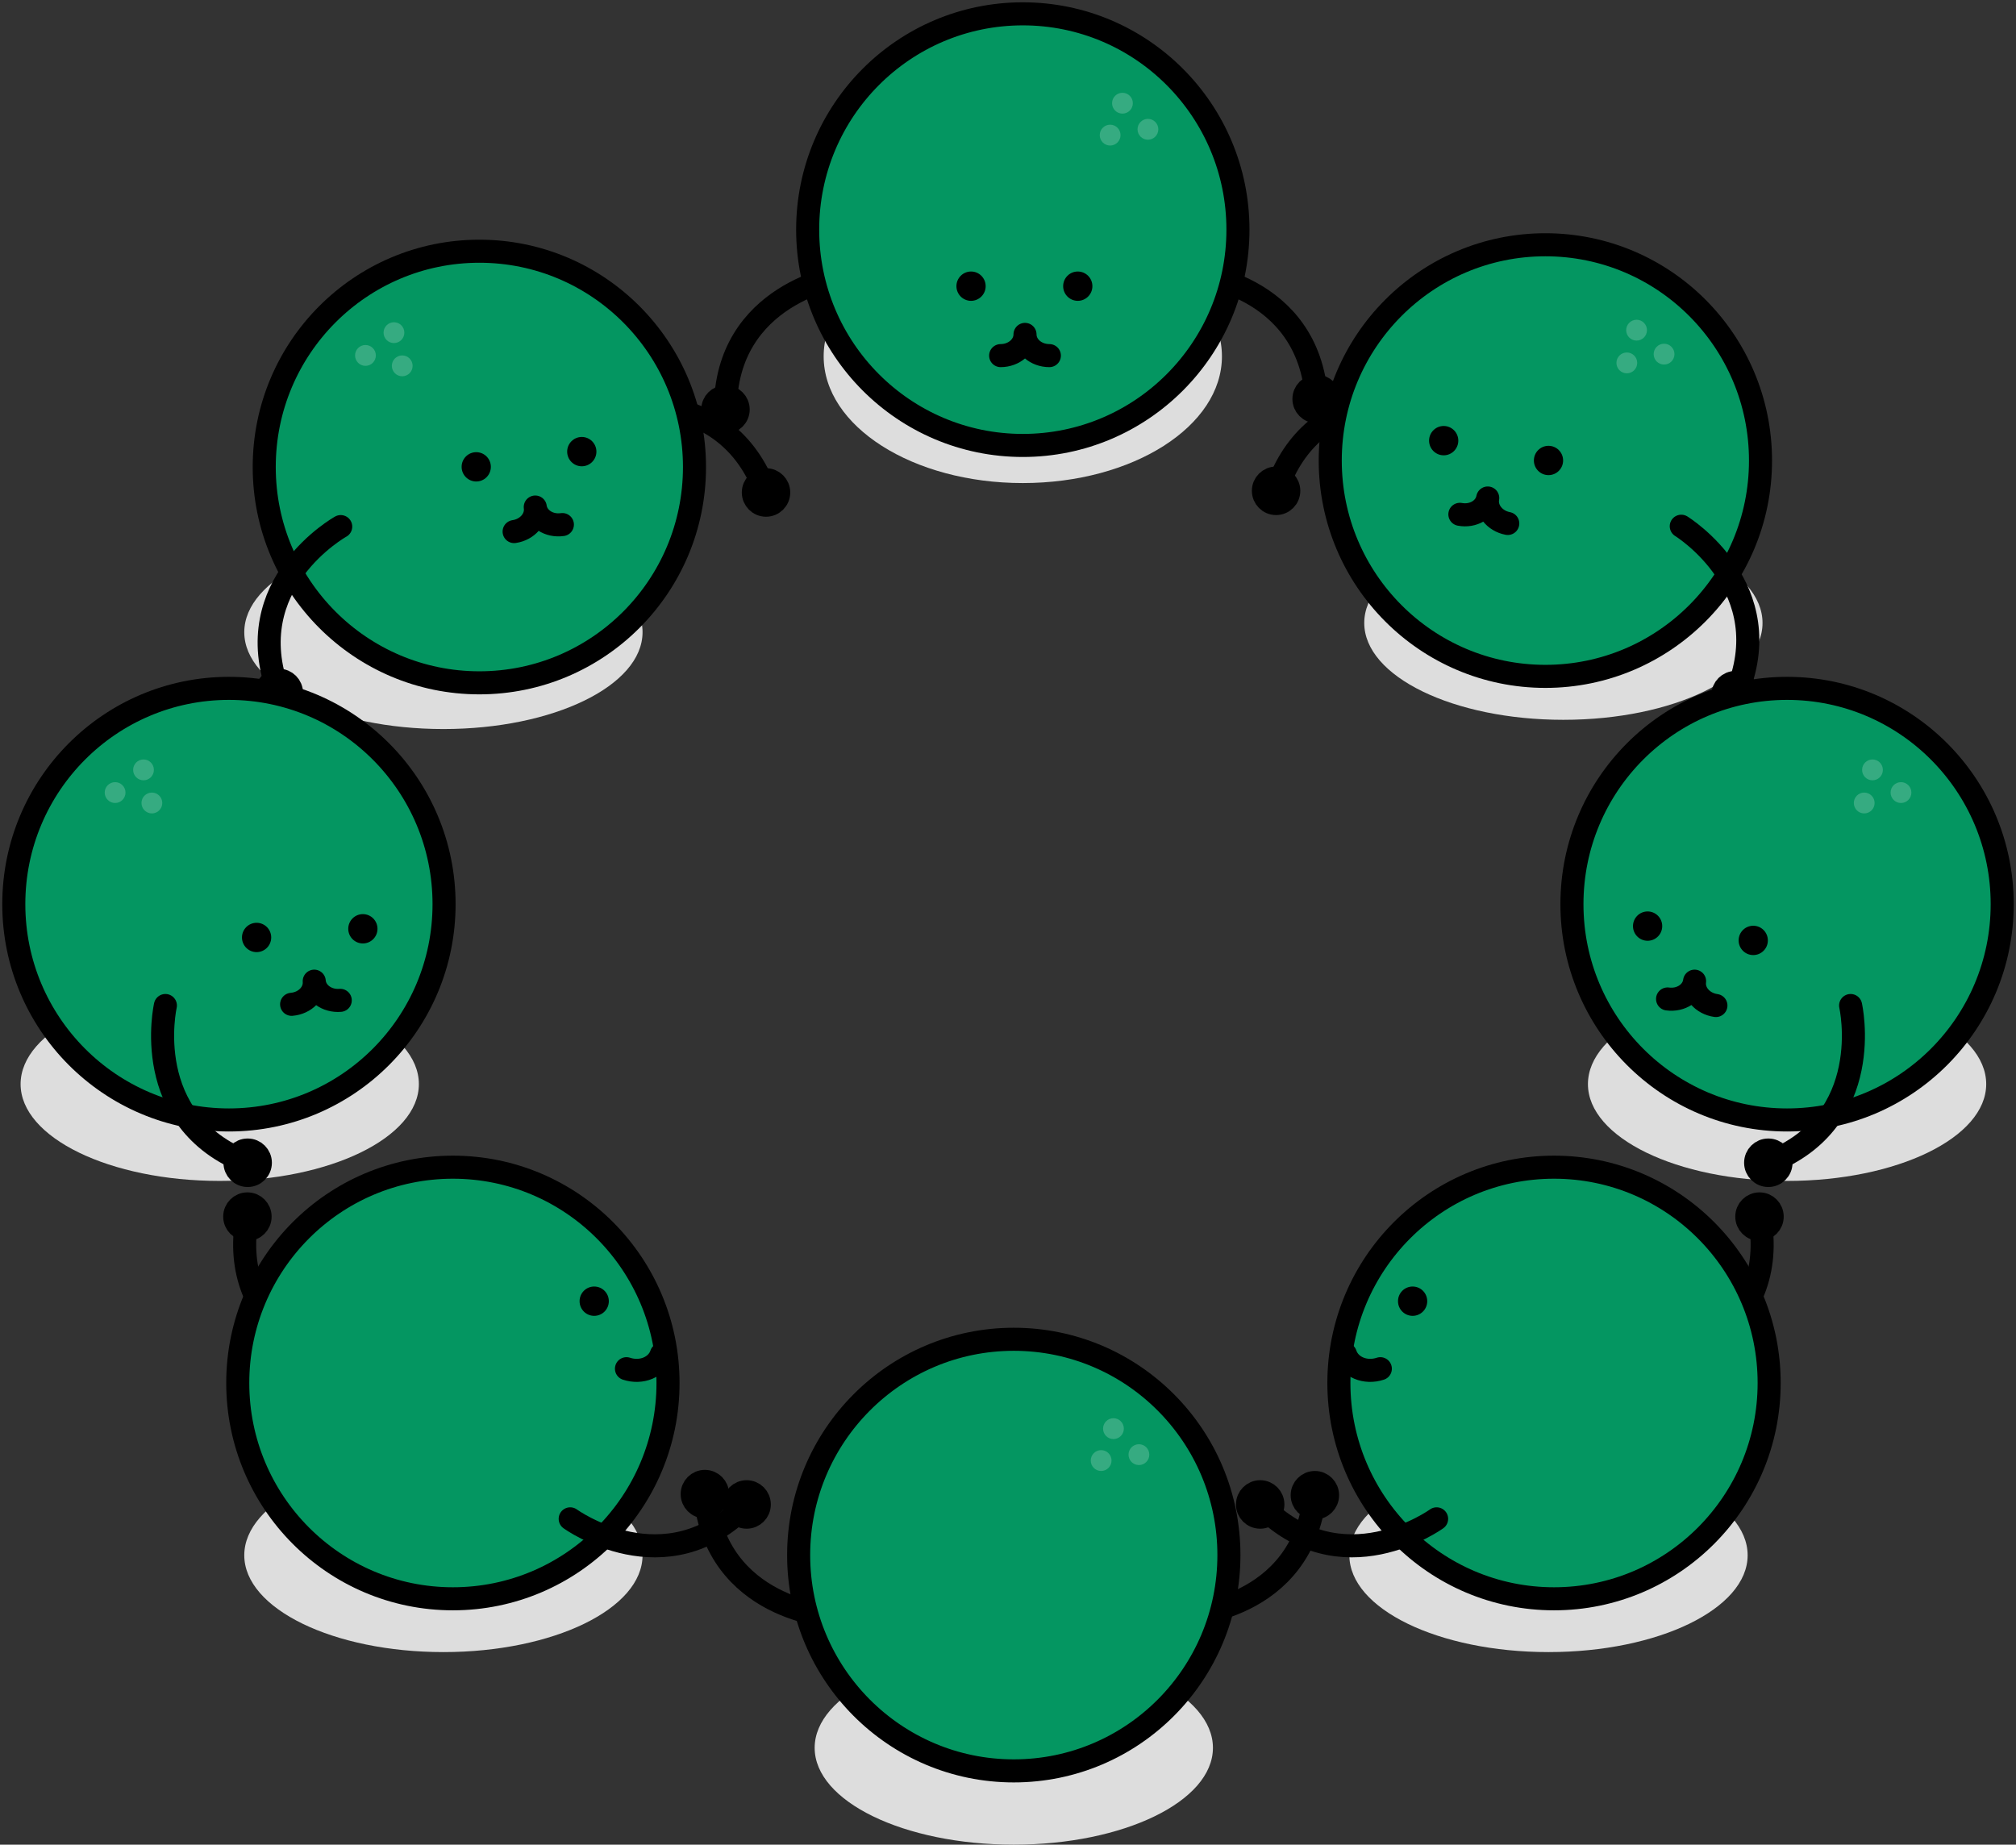 <svg width="153" height="140" viewBox="0 0 153 140" fill="none" xmlns="http://www.w3.org/2000/svg">
<rect x="0" y="0" width="153" height="140" fill="#333333" stroke="none"/>
<g id="_&#235;&#184;&#140;&#235;&#161;&#156;&#236;&#189;&#156;&#235;&#166;&#172;" clip-path="url(#clip0_1244_2767)">
<path id="Vector" d="M76.94 140C85.286 140 92.053 136.71 92.053 132.651C92.053 128.592 85.286 125.301 76.94 125.301C68.593 125.301 61.827 128.592 61.827 132.651C61.827 136.71 68.593 140 76.94 140Z" fill="#DDDDDD"/>
<path id="Vector_2" d="M16.676 89.626C25.023 89.626 31.789 86.336 31.789 82.277C31.789 78.218 25.023 74.927 16.676 74.927C8.329 74.927 1.563 78.218 1.563 82.277C1.563 86.336 8.329 89.626 16.676 89.626Z" fill="#DDDDDD"/>
<path id="Vector_3" d="M135.626 89.626C143.973 89.626 150.739 86.336 150.739 82.277C150.739 78.218 143.973 74.927 135.626 74.927C127.28 74.927 120.513 78.218 120.513 82.277C120.513 86.336 127.28 89.626 135.626 89.626Z" fill="#DDDDDD"/>
<path id="Vector_4" d="M117.52 125.385C125.867 125.385 132.633 122.095 132.633 118.036C132.633 113.977 125.867 110.687 117.52 110.687C109.174 110.687 102.407 113.977 102.407 118.036C102.407 122.095 109.174 125.385 117.52 125.385Z" fill="#DDDDDD"/>
<path id="Vector_5" d="M33.652 125.385C41.999 125.385 48.765 122.095 48.765 118.036C48.765 113.977 41.999 110.687 33.652 110.687C25.305 110.687 18.539 113.977 18.539 118.036C18.539 122.095 25.305 125.385 33.652 125.385Z" fill="#DDDDDD"/>
<path id="Vector_6" d="M33.652 55.33C41.999 55.33 48.765 52.039 48.765 47.98C48.765 43.921 41.999 40.631 33.652 40.631C25.305 40.631 18.539 43.921 18.539 47.98C18.539 52.039 25.305 55.33 33.652 55.33Z" fill="#DDDDDD"/>
<path id="Vector_7" d="M118.65 54.63C126.997 54.63 133.763 51.339 133.763 47.28C133.763 43.221 126.997 39.931 118.65 39.931C110.303 39.931 103.537 43.221 103.537 47.28C103.537 51.339 110.303 54.63 118.65 54.63Z" fill="#DDDDDD"/>
<path id="Vector_8" d="M77.623 36.662C85.97 36.662 92.736 32.357 92.736 27.045C92.736 21.734 85.97 17.428 77.623 17.428C69.277 17.428 62.51 21.734 62.51 27.045C62.51 32.357 69.277 36.662 77.623 36.662Z" fill="#DDDDDD"/>
<g id="Group">
<g id="&#237;&#140;&#148;">
<path id="Vector_9" d="M133.533 93.301C134.065 93.301 134.496 92.868 134.496 92.335C134.496 91.801 134.065 91.369 133.533 91.369C133.001 91.369 132.57 91.801 132.57 92.335C132.57 92.868 133.001 93.301 133.533 93.301Z" stroke="black" stroke-width="1.75" stroke-miterlimit="10"/>
<path id="Vector_10" d="M126.661 103.912C126.661 103.912 135.138 101.042 133.533 92.328" stroke="black" stroke-width="1.75" stroke-miterlimit="10" stroke-linecap="round"/>
</g>
<path id="Vector_11" d="M117.939 121.34C126.956 121.34 134.266 114.007 134.266 104.961C134.266 95.916 126.956 88.583 117.939 88.583C108.922 88.583 101.612 95.916 101.612 104.961C101.612 114.007 108.922 121.34 117.939 121.34Z" fill="#049661" stroke="black" stroke-width="1.75" stroke-miterlimit="10" stroke-linecap="round"/>
<g id="&#237;&#145;&#156;&#236;&#160;&#149;">
<path id="Vector_12" d="M107.208 99.866C107.82 99.866 108.317 99.368 108.317 98.753C108.317 98.138 107.82 97.64 107.208 97.64C106.595 97.64 106.098 98.138 106.098 98.753C106.098 99.368 106.595 99.866 107.208 99.866Z" fill="black"/>
<path id="Vector_13" d="M102.107 102.771C102.435 103.758 103.621 104.255 104.758 103.877" stroke="black" stroke-width="1.75" stroke-linecap="round" stroke-linejoin="round"/>
</g>
<g id="&#237;&#140;&#148;_2">
<path id="Vector_14" d="M95.639 115.145C96.171 115.145 96.602 114.713 96.602 114.18C96.602 113.646 96.171 113.214 95.639 113.214C95.107 113.214 94.676 113.646 94.676 114.18C94.676 114.713 95.107 115.145 95.639 115.145Z" stroke="black" stroke-width="1.75" stroke-miterlimit="10"/>
<path id="Vector_15" d="M109.029 115.272C109.029 115.272 101.779 120.542 95.639 114.173" stroke="black" stroke-width="1.75" stroke-miterlimit="10" stroke-linecap="round"/>
</g>
</g>
<g id="Group_2">
<g id="&#237;&#140;&#148;_3">
<path id="Vector_16" d="M99.923 31.245C100.455 31.245 100.886 30.812 100.886 30.279C100.886 29.745 100.455 29.313 99.923 29.313C99.391 29.313 98.96 29.745 98.96 30.279C98.96 30.812 99.391 31.245 99.923 31.245Z" stroke="black" stroke-width="1.75" stroke-miterlimit="10"/>
<path id="Vector_17" d="M90.392 20.781C90.392 20.781 99.316 21.446 99.923 30.279" stroke="black" stroke-width="1.75" stroke-miterlimit="10" stroke-linecap="round"/>
</g>
<g id="&#237;&#140;&#148;_4">
<path id="Vector_18" d="M55.059 32.043C55.59 32.043 56.022 31.61 56.022 31.077C56.022 30.543 55.59 30.111 55.059 30.111C54.527 30.111 54.096 30.543 54.096 31.077C54.096 31.61 54.527 32.043 55.059 32.043Z" stroke="black" stroke-width="1.75" stroke-miterlimit="10"/>
<path id="Vector_19" d="M63.913 20.949C63.913 20.949 55.052 22.223 55.052 31.084" stroke="black" stroke-width="1.75" stroke-miterlimit="10" stroke-linecap="round"/>
</g>
<path id="Vector_20" d="M77.624 33.807C86.641 33.807 93.951 26.474 93.951 17.428C93.951 8.383 86.641 1.05 77.624 1.05C68.606 1.05 61.296 8.383 61.296 17.428C61.296 26.474 68.606 33.807 77.624 33.807Z" fill="#049661" stroke="black" stroke-width="1.75" stroke-miterlimit="10"/>
<g id="&#237;&#145;&#156;&#236;&#160;&#149;_2">
<path id="Vector_21" d="M73.695 22.832C74.308 22.832 74.805 22.333 74.805 21.719C74.805 21.104 74.308 20.606 73.695 20.606C73.083 20.606 72.586 21.104 72.586 21.719C72.586 22.333 73.083 22.832 73.695 22.832Z" fill="black"/>
<path id="Vector_22" d="M81.796 22.832C82.409 22.832 82.905 22.333 82.905 21.719C82.905 21.104 82.409 20.606 81.796 20.606C81.183 20.606 80.686 21.104 80.686 21.719C80.686 22.333 81.183 22.832 81.796 22.832Z" fill="black"/>
<path id="Vector_23" d="M79.64 26.989C78.614 26.989 77.791 26.268 77.791 25.379C77.791 26.268 76.961 26.989 75.942 26.989" stroke="black" stroke-width="1.75" stroke-linecap="round" stroke-linejoin="round"/>
</g>
<g id="Group_3" opacity="0.2">
<path id="Vector_24" d="M85.187 8.623C85.622 8.623 85.975 8.269 85.975 7.832C85.975 7.395 85.622 7.041 85.187 7.041C84.751 7.041 84.398 7.395 84.398 7.832C84.398 8.269 84.751 8.623 85.187 8.623Z" fill="white"/>
<path id="Vector_25" d="M87.12 10.604C87.555 10.604 87.908 10.25 87.908 9.813C87.908 9.376 87.555 9.022 87.12 9.022C86.684 9.022 86.331 9.376 86.331 9.813C86.331 10.25 86.684 10.604 87.12 10.604Z" fill="white"/>
<path id="Vector_26" d="M84.252 11.045C84.687 11.045 85.04 10.691 85.04 10.254C85.04 9.817 84.687 9.463 84.252 9.463C83.816 9.463 83.463 9.817 83.463 10.254C83.463 10.691 83.816 11.045 84.252 11.045Z" fill="white"/>
</g>
</g>
<g id="Group_4">
<g id="&#237;&#140;&#148;_5">
<path id="Vector_27" d="M99.79 114.446C100.322 114.446 100.753 114.013 100.753 113.48C100.753 112.946 100.322 112.514 99.79 112.514C99.259 112.514 98.828 112.946 98.828 113.48C98.828 114.013 99.259 114.446 99.79 114.446Z" stroke="black" stroke-width="1.75" stroke-miterlimit="10"/>
<path id="Vector_28" d="M89.876 122.572C89.876 122.572 98.82 122.278 99.79 113.473" stroke="black" stroke-width="1.75" stroke-miterlimit="10" stroke-linecap="round"/>
</g>
<g id="&#237;&#140;&#148;_6">
<path id="Vector_29" d="M53.496 114.362C54.027 114.362 54.459 113.929 54.459 113.396C54.459 112.862 54.027 112.43 53.496 112.43C52.964 112.43 52.533 112.862 52.533 113.396C52.533 113.929 52.964 114.362 53.496 114.362Z" stroke="black" stroke-width="1.75" stroke-miterlimit="10"/>
<path id="Vector_30" d="M63.229 122.677C63.229 122.677 54.291 122.215 53.489 113.396" stroke="black" stroke-width="1.75" stroke-miterlimit="10" stroke-linecap="round"/>
</g>
<path id="Vector_31" d="M76.939 134.401C85.957 134.401 93.266 127.068 93.266 118.022C93.266 108.977 85.957 101.644 76.939 101.644C67.922 101.644 60.612 108.977 60.612 118.022C60.612 127.068 67.922 134.401 76.939 134.401Z" fill="#049661" stroke="black" stroke-width="1.75" stroke-miterlimit="10"/>
<g id="Group_5" opacity="0.2">
<path id="Vector_32" d="M84.503 109.217C84.939 109.217 85.292 108.863 85.292 108.426C85.292 107.989 84.939 107.635 84.503 107.635C84.068 107.635 83.715 107.989 83.715 108.426C83.715 108.863 84.068 109.217 84.503 109.217Z" fill="white"/>
<path id="Vector_33" d="M86.436 111.191C86.871 111.191 87.224 110.837 87.224 110.4C87.224 109.963 86.871 109.609 86.436 109.609C86.001 109.609 85.647 109.963 85.647 110.4C85.647 110.837 86.001 111.191 86.436 111.191Z" fill="white"/>
<path id="Vector_34" d="M83.568 111.639C84.004 111.639 84.357 111.285 84.357 110.848C84.357 110.411 84.004 110.057 83.568 110.057C83.133 110.057 82.78 110.411 82.78 110.848C82.78 111.285 83.133 111.639 83.568 111.639Z" fill="white"/>
</g>
</g>
<g id="Group_6">
<g id="&#237;&#140;&#148;_7">
<path id="Vector_35" d="M96.846 38.216C97.378 38.216 97.809 37.784 97.809 37.25C97.809 36.717 97.378 36.284 96.846 36.284C96.314 36.284 95.883 36.717 95.883 37.25C95.883 37.784 96.314 38.216 96.846 38.216Z" stroke="black" stroke-width="1.75" stroke-miterlimit="10"/>
<path id="Vector_36" d="M108.456 30.461C108.456 30.461 99.651 28.851 96.853 37.25" stroke="black" stroke-width="1.75" stroke-miterlimit="10" stroke-linecap="round"/>
</g>
<path id="Vector_37" d="M117.283 51.333C126.3 51.333 133.61 44 133.61 34.955C133.61 25.909 126.3 18.576 117.283 18.576C108.266 18.576 100.956 25.909 100.956 34.955C100.956 44 108.266 51.333 117.283 51.333Z" fill="#049661" stroke="black" stroke-width="1.75" stroke-miterlimit="10" stroke-linecap="round"/>
<g id="&#237;&#145;&#156;&#236;&#160;&#149;_3">
<path id="Vector_38" d="M109.566 34.556C110.179 34.556 110.675 34.057 110.675 33.443C110.675 32.828 110.179 32.33 109.566 32.33C108.953 32.33 108.457 32.828 108.457 33.443C108.457 34.057 108.953 34.556 109.566 34.556Z" fill="black"/>
<path id="Vector_39" d="M117.52 36.06C118.133 36.06 118.629 35.562 118.629 34.947C118.629 34.333 118.133 33.835 117.52 33.835C116.907 33.835 116.411 34.333 116.411 34.947C116.411 35.562 116.907 36.06 117.52 36.06Z" fill="black"/>
<path id="Vector_40" d="M114.429 39.728C113.424 39.539 112.748 38.671 112.908 37.796C112.741 38.671 111.792 39.224 110.794 39.035" stroke="black" stroke-width="1.75" stroke-linecap="round" stroke-linejoin="round"/>
</g>
<g id="&#237;&#140;&#148;_8">
<path id="Vector_41" d="M131.719 53.727C132.251 53.727 132.682 53.294 132.682 52.761C132.682 52.227 132.251 51.795 131.719 51.795C131.187 51.795 130.756 52.227 130.756 52.761C130.756 53.294 131.187 53.727 131.719 53.727Z" stroke="black" stroke-width="1.75" stroke-miterlimit="10"/>
<path id="Vector_42" d="M127.596 39.938C127.596 39.938 135.229 44.628 131.726 52.761" stroke="black" stroke-width="1.75" stroke-miterlimit="10" stroke-linecap="round"/>
</g>
<g id="Group_7" opacity="0.2">
<path id="Vector_43" d="M124.204 25.848C124.64 25.848 124.993 25.494 124.993 25.058C124.993 24.621 124.64 24.267 124.204 24.267C123.769 24.267 123.416 24.621 123.416 25.058C123.416 25.494 123.769 25.848 124.204 25.848Z" fill="white"/>
<path id="Vector_44" d="M126.29 27.668C126.726 27.668 127.079 27.314 127.079 26.877C127.079 26.441 126.726 26.086 126.29 26.086C125.855 26.086 125.502 26.441 125.502 26.877C125.502 27.314 125.855 27.668 126.29 27.668Z" fill="white"/>
<path id="Vector_45" d="M123.465 28.333C123.9 28.333 124.253 27.979 124.253 27.542C124.253 27.105 123.9 26.751 123.465 26.751C123.029 26.751 122.676 27.105 122.676 27.542C122.676 27.979 123.029 28.333 123.465 28.333Z" fill="white"/>
</g>
</g>
<g id="Group_8">
<path id="Vector_46" d="M135.626 84.999C144.644 84.999 151.953 77.667 151.953 68.621C151.953 59.576 144.644 52.243 135.626 52.243C126.609 52.243 119.299 59.576 119.299 68.621C119.299 77.667 126.609 84.999 135.626 84.999Z" fill="#049661" stroke="black" stroke-width="1.75" stroke-miterlimit="10" stroke-linecap="round"/>
<g id="&#237;&#145;&#156;&#236;&#160;&#149;_4">
<path id="Vector_47" d="M125.042 71.4C125.654 71.4 126.151 70.902 126.151 70.287C126.151 69.672 125.654 69.174 125.042 69.174C124.429 69.174 123.932 69.672 123.932 70.287C123.932 70.902 124.429 71.4 125.042 71.4Z" fill="black"/>
<path id="Vector_48" d="M133.059 72.485C133.671 72.485 134.168 71.987 134.168 71.372C134.168 70.757 133.671 70.259 133.059 70.259C132.446 70.259 131.949 70.757 131.949 71.372C131.949 71.987 132.446 72.485 133.059 72.485Z" fill="black"/>
<path id="Vector_49" d="M130.226 76.313C129.214 76.173 128.488 75.347 128.607 74.466C128.488 75.347 127.574 75.956 126.556 75.816" stroke="black" stroke-width="1.75" stroke-linecap="round" stroke-linejoin="round"/>
</g>
<g id="&#237;&#140;&#148;_9">
<path id="Vector_50" d="M134.203 89.213C134.735 89.213 135.166 88.781 135.166 88.247C135.166 87.714 134.735 87.281 134.203 87.281C133.671 87.281 133.24 87.714 133.24 88.247C133.24 88.781 133.671 89.213 134.203 89.213Z" stroke="black" stroke-width="1.75" stroke-miterlimit="10"/>
<path id="Vector_51" d="M140.448 76.313C140.448 76.313 142.443 85.062 134.203 88.247" stroke="black" stroke-width="1.75" stroke-miterlimit="10" stroke-linecap="round"/>
</g>
<g id="Group_9" opacity="0.2">
<path id="Vector_52" d="M142.108 59.221C142.544 59.221 142.897 58.867 142.897 58.43C142.897 57.993 142.544 57.639 142.108 57.639C141.673 57.639 141.32 57.993 141.32 58.43C141.32 58.867 141.673 59.221 142.108 59.221Z" fill="white"/>
<path id="Vector_53" d="M144.271 60.943C144.707 60.943 145.06 60.589 145.06 60.152C145.06 59.715 144.707 59.361 144.271 59.361C143.836 59.361 143.483 59.715 143.483 60.152C143.483 60.589 143.836 60.943 144.271 60.943Z" fill="white"/>
<path id="Vector_54" d="M141.48 61.734C141.916 61.734 142.269 61.38 142.269 60.943C142.269 60.506 141.916 60.152 141.48 60.152C141.045 60.152 140.692 60.506 140.692 60.943C140.692 61.38 141.045 61.734 141.48 61.734Z" fill="white"/>
</g>
</g>
<g id="Group_10">
<g id="&#237;&#140;&#148;_10">
<path id="Vector_55" d="M18.776 93.301C19.308 93.301 19.739 92.868 19.739 92.335C19.739 91.801 19.308 91.369 18.776 91.369C18.245 91.369 17.814 91.801 17.814 92.335C17.814 92.868 18.245 93.301 18.776 93.301Z" stroke="black" stroke-width="1.75" stroke-miterlimit="10"/>
<path id="Vector_56" d="M25.642 103.912C25.642 103.912 17.165 101.042 18.77 92.328" stroke="black" stroke-width="1.75" stroke-miterlimit="10" stroke-linecap="round"/>
</g>
<path id="Vector_57" d="M34.371 121.34C43.388 121.34 50.698 114.007 50.698 104.961C50.698 95.916 43.388 88.583 34.371 88.583C25.354 88.583 18.044 95.916 18.044 104.961C18.044 114.007 25.354 121.34 34.371 121.34Z" fill="#049661" stroke="black" stroke-width="1.75" stroke-miterlimit="10" stroke-linecap="round"/>
<g id="&#237;&#145;&#156;&#236;&#160;&#149;_5">
<path id="Vector_58" d="M46.205 98.753C46.205 99.369 45.709 99.866 45.095 99.866C44.481 99.866 43.986 99.369 43.986 98.753C43.986 98.137 44.481 97.64 45.095 97.64C45.709 97.64 46.205 98.137 46.205 98.753Z" fill="black"/>
<path id="Vector_59" d="M50.196 102.771C49.868 103.758 48.682 104.255 47.544 103.877" stroke="black" stroke-width="1.75" stroke-linecap="round" stroke-linejoin="round"/>
</g>
<g id="&#237;&#140;&#148;_11">
<path id="Vector_60" d="M56.664 115.145C57.195 115.145 57.626 114.713 57.626 114.18C57.626 113.646 57.195 113.214 56.664 113.214C56.132 113.214 55.701 113.646 55.701 114.18C55.701 114.713 56.132 115.145 56.664 115.145Z" stroke="black" stroke-width="1.75" stroke-miterlimit="10"/>
<path id="Vector_61" d="M43.274 115.272C43.274 115.272 50.523 120.542 56.663 114.173" stroke="black" stroke-width="1.75" stroke-miterlimit="10" stroke-linecap="round"/>
</g>
</g>
<g id="Group_11">
<g id="&#237;&#140;&#148;_12">
<path id="Vector_62" d="M58.136 38.342C58.667 38.342 59.099 37.91 59.099 37.376C59.099 36.843 58.667 36.41 58.136 36.41C57.604 36.41 57.173 36.843 57.173 37.376C57.173 37.91 57.604 38.342 58.136 38.342Z" stroke="black" stroke-width="1.75" stroke-miterlimit="10"/>
<path id="Vector_63" d="M46.323 30.951C46.323 30.951 55.073 29.068 58.129 37.383" stroke="black" stroke-width="1.75" stroke-miterlimit="10" stroke-linecap="round"/>
</g>
<path id="Vector_64" d="M36.38 51.823C45.398 51.823 52.707 44.49 52.707 35.444C52.707 26.399 45.398 19.066 36.38 19.066C27.363 19.066 20.053 26.399 20.053 35.444C20.053 44.49 27.363 51.823 36.38 51.823Z" fill="#049661" stroke="black" stroke-width="1.75" stroke-miterlimit="10" stroke-linecap="round"/>
<g id="&#237;&#145;&#156;&#236;&#160;&#149;_6">
<path id="Vector_65" d="M44.153 35.389C44.766 35.389 45.263 34.89 45.263 34.276C45.263 33.661 44.766 33.163 44.153 33.163C43.541 33.163 43.044 33.661 43.044 34.276C43.044 34.89 43.541 35.389 44.153 35.389Z" fill="black"/>
<path id="Vector_66" d="M36.143 36.543C36.756 36.543 37.252 36.045 37.252 35.431C37.252 34.816 36.756 34.318 36.143 34.318C35.53 34.318 35.034 34.816 35.034 35.431C35.034 36.045 35.53 36.543 36.143 36.543Z" fill="black"/>
<path id="Vector_67" d="M39.018 40.344C40.029 40.197 40.748 39.364 40.622 38.482C40.748 39.364 41.669 39.959 42.681 39.812" stroke="black" stroke-width="1.75" stroke-linecap="round" stroke-linejoin="round"/>
</g>
<g id="&#237;&#140;&#148;_13">
<path id="Vector_68" d="M21.163 53.559C21.694 53.559 22.125 53.126 22.125 52.593C22.125 52.059 21.694 51.627 21.163 51.627C20.631 51.627 20.2 52.059 20.2 52.593C20.2 53.126 20.631 53.559 21.163 53.559Z" stroke="black" stroke-width="1.75" stroke-miterlimit="10"/>
<path id="Vector_69" d="M25.858 39.966C25.858 39.966 18.03 44.313 21.17 52.593" stroke="black" stroke-width="1.75" stroke-miterlimit="10" stroke-linecap="round"/>
</g>
<g id="Group_12" opacity="0.2">
<path id="Vector_70" d="M29.898 26.037C30.334 26.037 30.687 25.683 30.687 25.247C30.687 24.81 30.334 24.456 29.898 24.456C29.463 24.456 29.11 24.81 29.11 25.247C29.11 25.683 29.463 26.037 29.898 26.037Z" fill="white"/>
<path id="Vector_71" d="M27.735 27.766C28.171 27.766 28.524 27.412 28.524 26.975C28.524 26.538 28.171 26.184 27.735 26.184C27.3 26.184 26.947 26.538 26.947 26.975C26.947 27.412 27.3 27.766 27.735 27.766Z" fill="white"/>
<path id="Vector_72" d="M30.526 28.557C30.962 28.557 31.315 28.203 31.315 27.766C31.315 27.329 30.962 26.975 30.526 26.975C30.091 26.975 29.738 27.329 29.738 27.766C29.738 28.203 30.091 28.557 30.526 28.557Z" fill="white"/>
</g>
</g>
<g id="Group_13">
<path id="Vector_73" d="M17.374 84.999C26.391 84.999 33.701 77.667 33.701 68.621C33.701 59.576 26.391 52.243 17.374 52.243C8.357 52.243 1.047 59.576 1.047 68.621C1.047 77.667 8.357 84.999 17.374 84.999Z" fill="#049661" stroke="black" stroke-width="1.75" stroke-miterlimit="10" stroke-linecap="round"/>
<g id="&#237;&#145;&#156;&#236;&#160;&#149;_7">
<path id="Vector_74" d="M19.474 72.261C20.086 72.261 20.583 71.763 20.583 71.148C20.583 70.533 20.086 70.035 19.474 70.035C18.861 70.035 18.364 70.533 18.364 71.148C18.364 71.763 18.861 72.261 19.474 72.261Z" fill="black"/>
<path id="Vector_75" d="M27.54 71.603C28.152 71.603 28.649 71.105 28.649 70.49C28.649 69.875 28.152 69.377 27.54 69.377C26.927 69.377 26.43 69.875 26.43 70.49C26.43 71.105 26.927 71.603 27.54 71.603Z" fill="black"/>
<path id="Vector_76" d="M25.823 75.921C24.804 76.005 23.918 75.355 23.848 74.466C23.918 75.355 23.151 76.138 22.132 76.222" stroke="black" stroke-width="1.75" stroke-linecap="round" stroke-linejoin="round"/>
</g>
<g id="&#237;&#140;&#148;_14">
<path id="Vector_77" d="M18.797 89.213C19.329 89.213 19.76 88.781 19.76 88.247C19.76 87.714 19.329 87.281 18.797 87.281C18.265 87.281 17.834 87.714 17.834 88.247C17.834 88.781 18.265 89.213 18.797 89.213Z" stroke="black" stroke-width="1.75" stroke-miterlimit="10"/>
<path id="Vector_78" d="M12.552 76.313C12.552 76.313 10.557 85.062 18.797 88.247" stroke="black" stroke-width="1.75" stroke-miterlimit="10" stroke-linecap="round"/>
</g>
<g id="Group_14" opacity="0.2">
<path id="Vector_79" d="M10.892 59.221C11.327 59.221 11.68 58.867 11.68 58.43C11.68 57.993 11.327 57.639 10.892 57.639C10.457 57.639 10.104 57.993 10.104 58.43C10.104 58.867 10.457 59.221 10.892 59.221Z" fill="white"/>
<path id="Vector_80" d="M8.736 60.943C9.171 60.943 9.524 60.589 9.524 60.152C9.524 59.715 9.171 59.361 8.736 59.361C8.3 59.361 7.947 59.715 7.947 60.152C7.947 60.589 8.3 60.943 8.736 60.943Z" fill="white"/>
<path id="Vector_81" d="M11.527 61.734C11.962 61.734 12.315 61.38 12.315 60.943C12.315 60.506 11.962 60.152 11.527 60.152C11.091 60.152 10.738 60.506 10.738 60.943C10.738 61.38 11.091 61.734 11.527 61.734Z" fill="white"/>
</g>
</g>
</g>
<defs>
<clipPath id="clip0_1244_2767">
<rect width="153" height="140" fill="white"/>
</clipPath>
</defs>
</svg>
